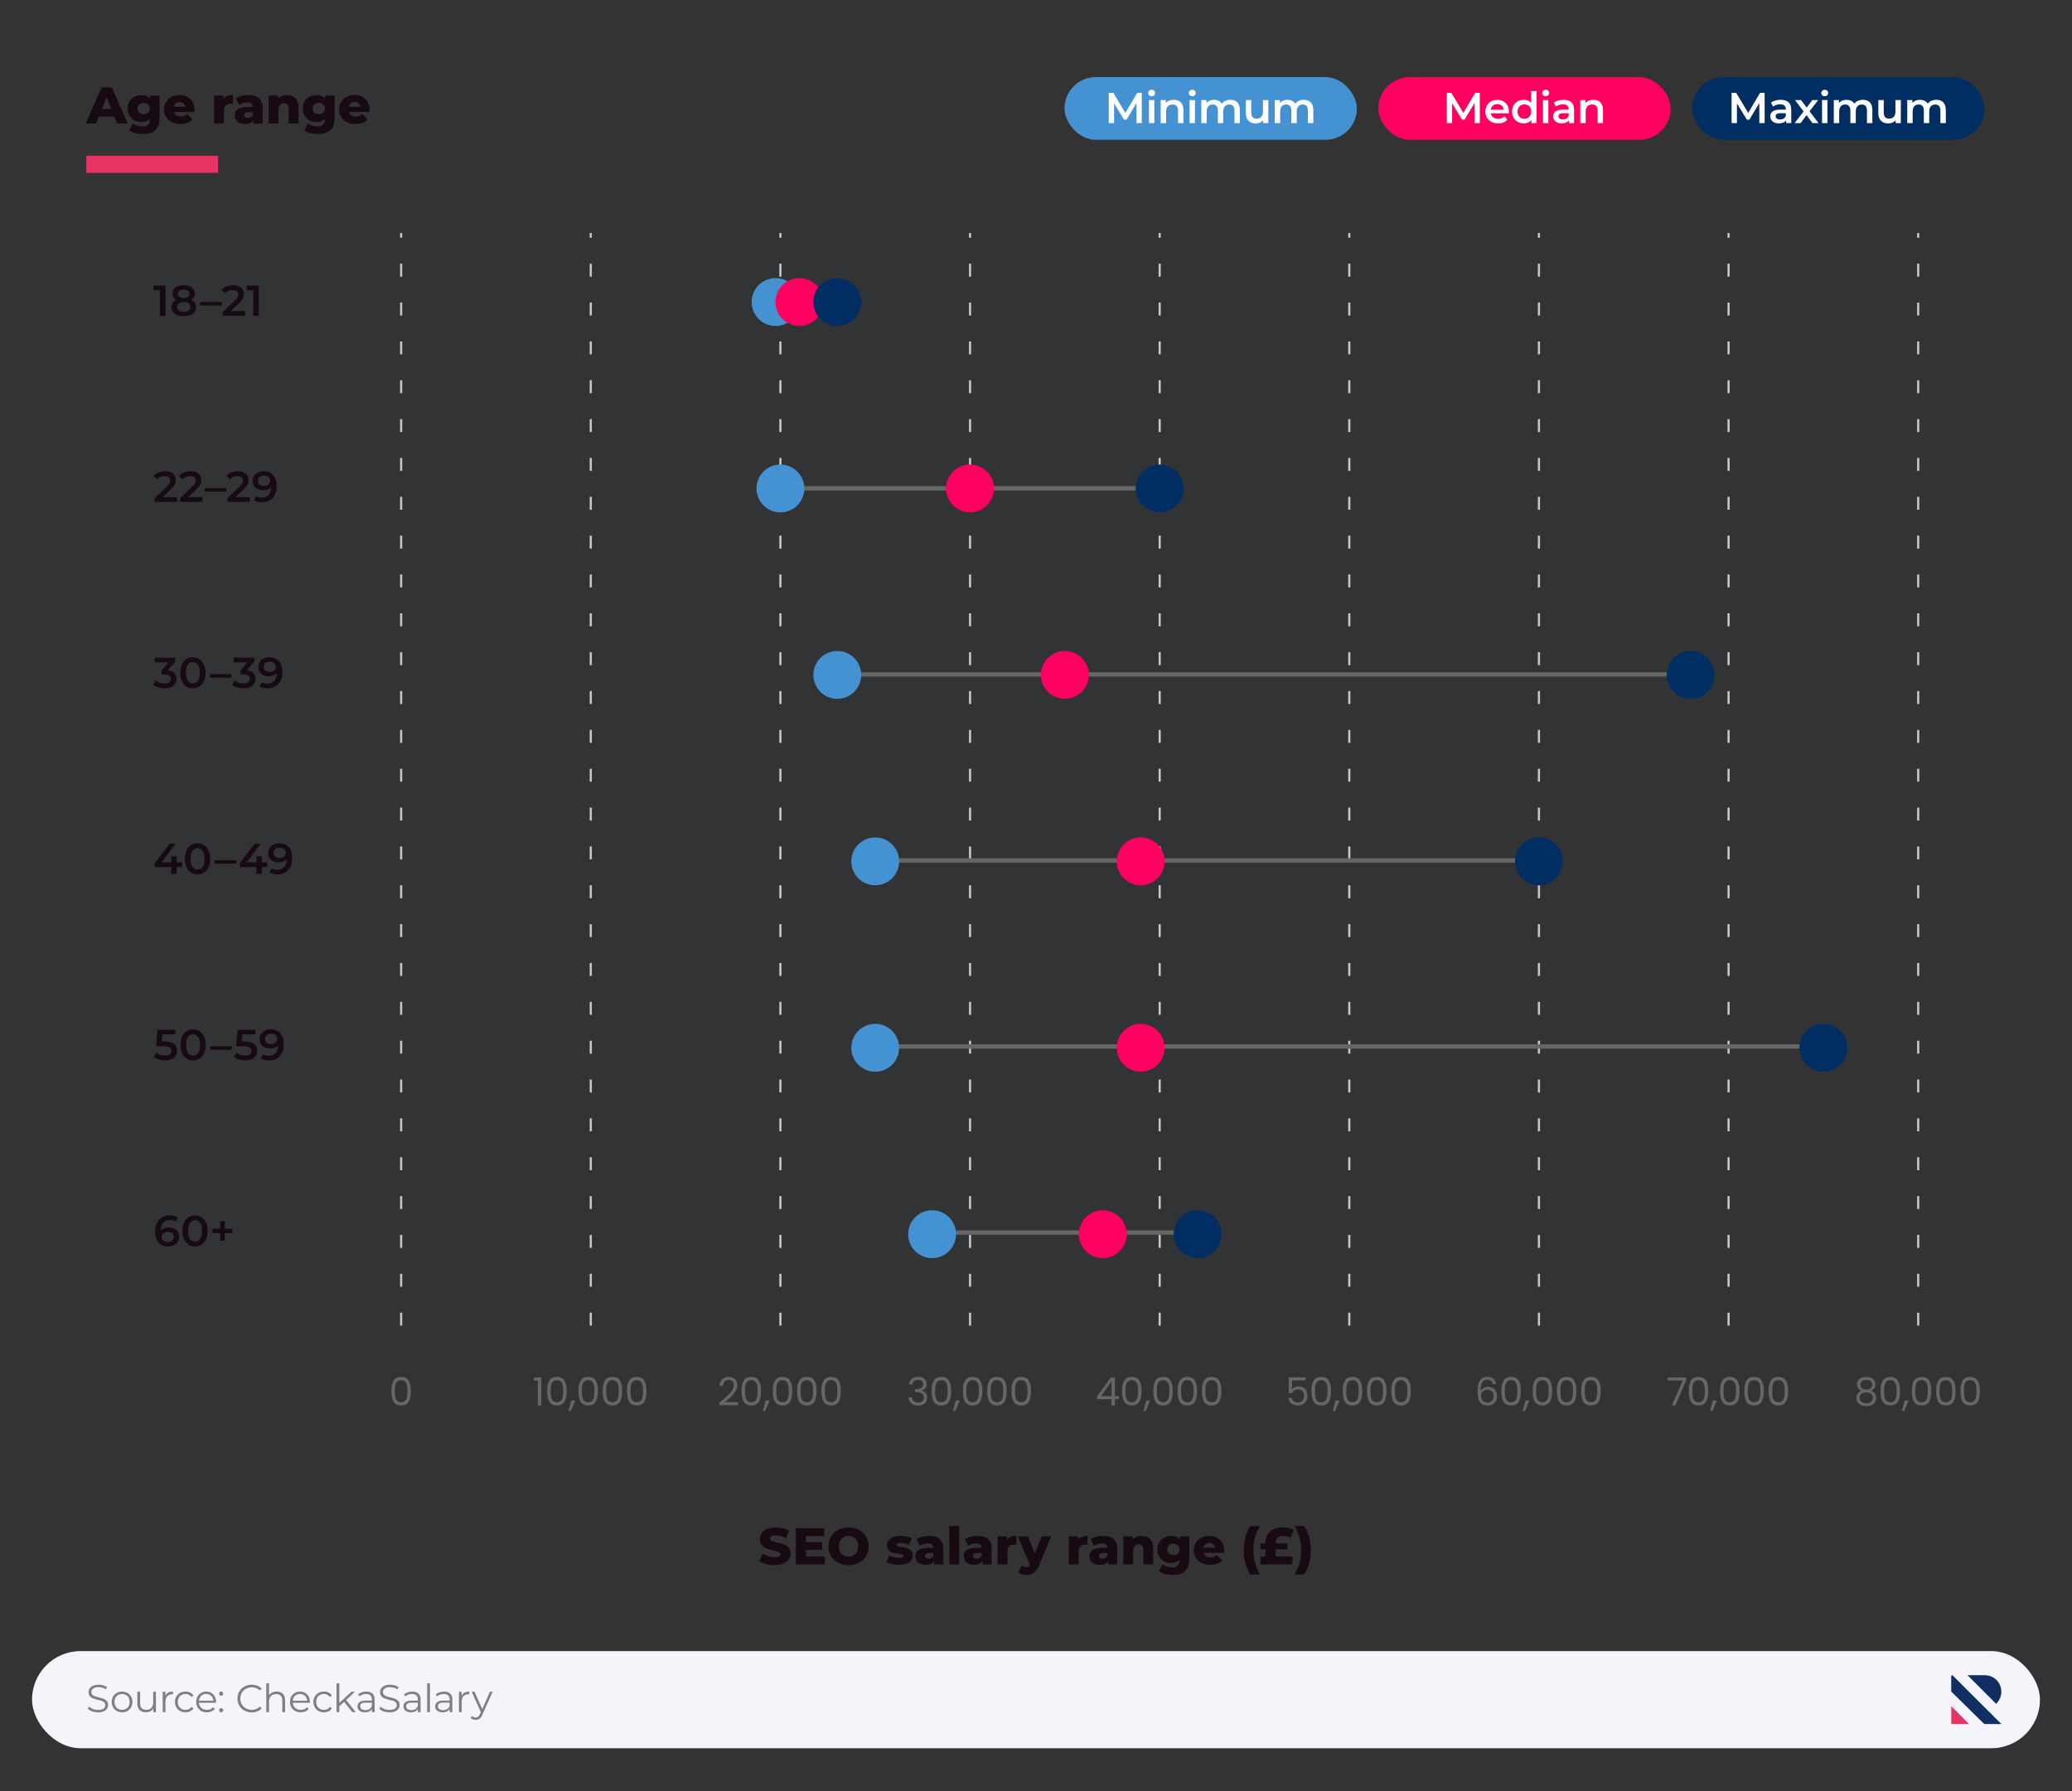 <?xml version="1.0" encoding="UTF-8"?>
<svg id="Layer_1" data-name="Layer 1" xmlns="http://www.w3.org/2000/svg" viewBox="0 0 960 830">
  <rect x="0" y="0" width="960" height="830" fill="#333333" stroke="none"/>
  <defs>
    <style>
      .cls-1 {
        fill: #ff0061;
      }

      .cls-2 {
        fill: gray;
      }

      .cls-3 {
        fill: #170a12;
      }

      .cls-4 {
        fill: #e63469;
      }

      .cls-5 {
        stroke: #c7c7c7;
        stroke-dasharray: 6 12;
      }

      .cls-5, .cls-6 {
        fill: none;
        stroke-miterlimit: 10;
      }

      .cls-7 {
        fill: #112e62;
      }

      .cls-8 {
        fill: #112e5e;
      }

      .cls-9 {
        fill: #f5f4fb;
      }

      .cls-10 {
        fill: #fff;
      }

      .cls-11 {
        fill: #666;
      }

      .cls-12 {
        fill: #e73363;
      }

      .cls-13 {
        opacity: .05;
      }

      .cls-14 {
        fill: #4492d1;
      }

      .cls-15 {
        fill: #002e62;
      }

      .cls-6 {
        stroke: #666;
        stroke-width: 2px;
      }
    </style>
  </defs>
  <g class="cls-13">
    <rect class="cls-8" x="39.66" y="107.98" width="849.07" height="63.93" rx="31.96" ry="31.96"/>
    <rect class="cls-8" x="39.66" y="194.36" width="849.07" height="63.93" rx="31.96" ry="31.96"/>
    <rect class="cls-8" x="39.66" y="280.74" width="849.07" height="63.93" rx="31.96" ry="31.96"/>
    <rect class="cls-8" x="39.66" y="367.12" width="849.07" height="63.93" rx="31.96" ry="31.96"/>
    <rect class="cls-8" x="39.66" y="453.5" width="849.07" height="63.93" rx="31.96" ry="31.96"/>
    <rect class="cls-8" x="39.66" y="539.88" width="849.07" height="63.93" rx="31.96" ry="31.96"/>
  </g>
  <g>
    <line class="cls-5" x1="185.86" y1="614.18" x2="185.86" y2="107.98"/>
    <line class="cls-5" x1="273.72" y1="614.18" x2="273.72" y2="107.98"/>
    <line class="cls-5" x1="361.58" y1="614.18" x2="361.58" y2="107.98"/>
    <line class="cls-5" x1="449.44" y1="614.18" x2="449.44" y2="107.98"/>
    <line class="cls-5" x1="537.3" y1="614.18" x2="537.3" y2="107.98"/>
    <line class="cls-5" x1="625.16" y1="614.18" x2="625.16" y2="107.98"/>
    <line class="cls-5" x1="713.02" y1="614.18" x2="713.02" y2="107.98"/>
    <line class="cls-5" x1="800.88" y1="614.18" x2="800.88" y2="107.98"/>
    <line class="cls-5" x1="888.74" y1="614.18" x2="888.74" y2="107.98"/>
  </g>
  <g>
    <path class="cls-3" d="M52.94,53.98h-7.1l-1.32,3.26h-4.85l7.42-16.8h4.68l7.44,16.8h-4.94l-1.32-3.26ZM51.55,50.48l-2.16-5.38-2.16,5.38h4.32Z"/>
    <path class="cls-3" d="M73.94,44.23v10.63c0,4.92-2.79,7.25-7.63,7.25-2.5,0-4.87-.58-6.46-1.7l1.66-3.19c1.08.86,2.86,1.39,4.39,1.39,2.45,0,3.48-1.1,3.48-3.14v-.43c-.89,1.03-2.21,1.54-3.87,1.54-3.46,0-6.38-2.45-6.38-6.29s2.93-6.26,6.38-6.26c1.8,0,3.19.58,4.08,1.8v-1.58h4.35ZM69.42,50.28c0-1.58-1.2-2.64-2.83-2.64s-2.86,1.06-2.86,2.64,1.22,2.66,2.86,2.66,2.83-1.08,2.83-2.66Z"/>
    <path class="cls-3" d="M90.03,51.89h-9.46c.38,1.32,1.51,2.09,3.19,2.09,1.27,0,2.11-.36,3-1.13l2.4,2.5c-1.25,1.39-3.07,2.11-5.54,2.11-4.63,0-7.63-2.86-7.63-6.74s3.05-6.7,7.15-6.7c3.84,0,6.96,2.45,6.96,6.75,0,.34-.05.77-.07,1.13ZM80.5,49.49h5.33c-.24-1.37-1.25-2.23-2.66-2.23s-2.4.86-2.66,2.23Z"/>
    <path class="cls-3" d="M107.91,44.02v4.1c-.41-.05-.7-.07-1.03-.07-1.85,0-3.12.94-3.12,3.22v5.98h-4.56v-13.01h4.34v1.56c.94-1.18,2.45-1.78,4.37-1.78Z"/>
    <path class="cls-3" d="M121.71,50.02v7.22h-4.25v-1.68c-.65,1.25-1.94,1.9-3.84,1.9-3.12,0-4.85-1.75-4.85-4.01,0-2.4,1.75-3.89,5.78-3.89h2.59c-.07-1.32-.96-2.06-2.76-2.06-1.25,0-2.64.43-3.53,1.13l-1.54-3.1c1.49-.98,3.7-1.51,5.74-1.51,4.22,0,6.65,1.87,6.65,6ZM117.15,53.07v-1.13h-1.97c-1.46,0-1.99.53-1.99,1.32s.62,1.32,1.7,1.32c1.01,0,1.9-.48,2.26-1.51Z"/>
    <path class="cls-3" d="M138.32,49.8v7.44h-4.56v-6.7c0-1.87-.82-2.66-2.14-2.66-1.46,0-2.59.91-2.59,3.07v6.29h-4.56v-13.01h4.34v1.42c1.03-1.08,2.5-1.63,4.13-1.63,3.05,0,5.38,1.75,5.38,5.79Z"/>
    <path class="cls-3" d="M155.05,44.23v10.63c0,4.92-2.79,7.25-7.63,7.25-2.5,0-4.87-.58-6.46-1.7l1.66-3.19c1.08.86,2.86,1.39,4.39,1.39,2.45,0,3.48-1.1,3.48-3.14v-.43c-.89,1.03-2.21,1.54-3.86,1.54-3.46,0-6.38-2.45-6.38-6.29s2.93-6.26,6.38-6.26c1.8,0,3.19.58,4.08,1.8v-1.58h4.34ZM150.54,50.28c0-1.58-1.2-2.64-2.83-2.64s-2.86,1.06-2.86,2.64,1.22,2.66,2.86,2.66,2.83-1.08,2.83-2.66Z"/>
    <path class="cls-3" d="M171.14,51.89h-9.46c.38,1.32,1.51,2.09,3.19,2.09,1.27,0,2.11-.36,3-1.13l2.4,2.5c-1.25,1.39-3.07,2.11-5.54,2.11-4.63,0-7.63-2.86-7.63-6.74s3.05-6.7,7.15-6.7c3.84,0,6.96,2.45,6.96,6.75,0,.34-.05.77-.07,1.13ZM161.61,49.49h5.33c-.24-1.37-1.25-2.23-2.66-2.23s-2.4.86-2.66,2.23Z"/>
  </g>
  <rect class="cls-12" x="40" y="72.15" width="61.05" height="7.94"/>
  <g>
    <rect class="cls-9" x="14.84" y="765" width="930.31" height="45" rx="22.5" ry="22.5"/>
    <g>
      <path class="cls-2" d="M40.72,791.76l.52-1.03c.9.88,2.5,1.53,4.16,1.53,2.36,0,3.38-.99,3.38-2.23,0-3.46-7.76-1.33-7.76-6,0-1.85,1.44-3.46,4.65-3.46,1.42,0,2.9.41,3.91,1.12l-.45,1.06c-1.08-.7-2.34-1.04-3.46-1.04-2.3,0-3.33,1.03-3.33,2.29,0,3.46,7.76,1.37,7.76,5.96,0,1.85-1.48,3.44-4.7,3.44-1.89,0-3.74-.67-4.68-1.64Z"/>
      <path class="cls-2" d="M51.74,788.55c0-2.81,2.05-4.81,4.83-4.81s4.81,2,4.81,4.81-2.03,4.83-4.81,4.83-4.83-2.02-4.83-4.83ZM60.08,788.55c0-2.21-1.49-3.69-3.51-3.69s-3.53,1.48-3.53,3.69,1.51,3.69,3.53,3.69,3.51-1.48,3.51-3.69Z"/>
      <path class="cls-2" d="M72.25,783.82v9.47h-1.22v-1.73c-.67,1.15-1.89,1.82-3.4,1.82-2.41,0-4-1.35-4-4.07v-5.49h1.28v5.37c0,2.02,1.04,3.04,2.85,3.04,1.98,0,3.22-1.28,3.22-3.44v-4.97h1.28Z"/>
      <path class="cls-2" d="M80.16,783.75v1.24c-.11,0-.22-.02-.31-.02-1.98,0-3.19,1.26-3.19,3.49v4.83h-1.28v-9.47h1.22v1.85c.59-1.26,1.8-1.93,3.55-1.93Z"/>
      <path class="cls-2" d="M81.05,788.55c0-2.83,2.05-4.81,4.88-4.81,1.6,0,2.95.63,3.71,1.87l-.95.65c-.65-.95-1.66-1.4-2.76-1.4-2.07,0-3.58,1.48-3.58,3.69s1.51,3.69,3.58,3.69c1.1,0,2.11-.43,2.76-1.39l.95.65c-.76,1.22-2.11,1.87-3.71,1.87-2.83,0-4.88-2-4.88-4.83Z"/>
      <path class="cls-2" d="M100.09,788.95h-7.92c.14,1.98,1.66,3.29,3.73,3.29,1.15,0,2.18-.41,2.9-1.24l.72.83c-.85,1.01-2.16,1.55-3.65,1.55-2.95,0-4.97-2.02-4.97-4.83s1.96-4.81,4.63-4.81,4.59,1.96,4.59,4.81c0,.11-.02.25-.02.4ZM92.17,788h6.72c-.16-1.85-1.51-3.15-3.37-3.15s-3.19,1.3-3.35,3.15Z"/>
      <path class="cls-2" d="M101.51,784.72c0-.56.43-.97.95-.97s.97.41.97.97-.45.99-.97.99-.95-.43-.95-.99ZM101.51,792.39c0-.56.43-.97.95-.97s.97.41.97.97-.45.99-.97.99-.95-.43-.95-.99Z"/>
      <path class="cls-2" d="M110.02,786.99c0-3.69,2.81-6.41,6.61-6.41,1.84,0,3.49.61,4.61,1.84l-.85.85c-1.03-1.04-2.29-1.49-3.73-1.49-3.04,0-5.33,2.23-5.33,5.22s2.29,5.22,5.33,5.22c1.44,0,2.7-.45,3.73-1.51l.85.85c-1.12,1.22-2.77,1.85-4.63,1.85-3.78,0-6.59-2.72-6.59-6.41Z"/>
      <path class="cls-2" d="M132.08,787.8v5.49h-1.28v-5.37c0-2-1.04-3.02-2.84-3.02-2.04,0-3.31,1.26-3.31,3.42v4.97h-1.28v-13.36h1.28v5.55c.7-1.1,1.94-1.73,3.55-1.73,2.3,0,3.89,1.33,3.89,4.05Z"/>
      <path class="cls-2" d="M143.56,788.95h-7.92c.14,1.98,1.66,3.29,3.73,3.29,1.15,0,2.18-.41,2.9-1.24l.72.83c-.85,1.01-2.16,1.55-3.66,1.55-2.95,0-4.97-2.02-4.97-4.83s1.96-4.81,4.63-4.81,4.59,1.96,4.59,4.81c0,.11-.02.25-.02.4ZM135.64,788h6.72c-.16-1.85-1.51-3.15-3.37-3.15s-3.19,1.3-3.35,3.15Z"/>
      <path class="cls-2" d="M145.19,788.55c0-2.83,2.05-4.81,4.88-4.81,1.6,0,2.95.63,3.71,1.87l-.95.65c-.65-.95-1.66-1.4-2.76-1.4-2.07,0-3.58,1.48-3.58,3.69s1.51,3.69,3.58,3.69c1.1,0,2.11-.43,2.76-1.39l.95.65c-.76,1.22-2.11,1.87-3.71,1.87-2.83,0-4.88-2-4.88-4.83Z"/>
      <path class="cls-2" d="M159.44,788.54l-2.23,2.05v2.7h-1.28v-13.36h1.28v9.06l5.65-5.17h1.58l-4.05,3.87,4.43,5.6h-1.57l-3.82-4.75Z"/>
      <path class="cls-2" d="M173.57,787.42v5.87h-1.22v-1.48c-.58.97-1.69,1.57-3.26,1.57-2.14,0-3.46-1.12-3.46-2.75,0-1.46.94-2.68,3.66-2.68h3.01v-.58c0-1.62-.92-2.5-2.68-2.5-1.22,0-2.38.43-3.15,1.12l-.58-.95c.95-.81,2.36-1.28,3.85-1.28,2.45,0,3.83,1.22,3.83,3.67ZM172.29,790.44v-1.55h-2.97c-1.84,0-2.43.72-2.43,1.69,0,1.1.88,1.78,2.39,1.78s2.5-.68,3.01-1.93Z"/>
      <path class="cls-2" d="M175.79,791.76l.52-1.03c.9.88,2.5,1.53,4.16,1.53,2.36,0,3.38-.99,3.38-2.23,0-3.46-7.76-1.33-7.76-6,0-1.85,1.44-3.46,4.64-3.46,1.42,0,2.9.41,3.91,1.12l-.45,1.06c-1.08-.7-2.34-1.04-3.46-1.04-2.3,0-3.33,1.03-3.33,2.29,0,3.46,7.76,1.37,7.76,5.96,0,1.85-1.48,3.44-4.7,3.44-1.89,0-3.75-.67-4.68-1.64Z"/>
      <path class="cls-2" d="M194.86,787.42v5.87h-1.22v-1.48c-.58.97-1.69,1.57-3.26,1.57-2.14,0-3.46-1.12-3.46-2.75,0-1.46.94-2.68,3.66-2.68h3.01v-.58c0-1.62-.92-2.5-2.68-2.5-1.22,0-2.38.43-3.15,1.12l-.58-.95c.96-.81,2.36-1.28,3.85-1.28,2.45,0,3.84,1.22,3.84,3.67ZM193.58,790.44v-1.55h-2.97c-1.84,0-2.43.72-2.43,1.69,0,1.1.88,1.78,2.4,1.78s2.5-.68,3.01-1.93Z"/>
      <path class="cls-2" d="M197.92,779.93h1.28v13.36h-1.28v-13.36Z"/>
      <path class="cls-2" d="M209.58,787.42v5.87h-1.22v-1.48c-.58.97-1.69,1.57-3.26,1.57-2.14,0-3.46-1.12-3.46-2.75,0-1.46.94-2.68,3.66-2.68h3.01v-.58c0-1.62-.92-2.5-2.68-2.5-1.22,0-2.38.43-3.15,1.12l-.58-.95c.96-.81,2.36-1.28,3.85-1.28,2.45,0,3.83,1.22,3.83,3.67ZM208.3,790.44v-1.55h-2.97c-1.84,0-2.43.72-2.43,1.69,0,1.1.88,1.78,2.4,1.78s2.5-.68,3.01-1.93Z"/>
      <path class="cls-2" d="M217.41,783.75v1.24c-.11,0-.22-.02-.31-.02-1.98,0-3.19,1.26-3.19,3.49v4.83h-1.28v-9.47h1.22v1.85c.59-1.26,1.8-1.93,3.55-1.93Z"/>
      <path class="cls-2" d="M228.25,783.82l-4.73,10.6c-.79,1.85-1.8,2.45-3.15,2.45-.88,0-1.73-.29-2.3-.86l.59-.95c.47.47,1.04.72,1.73.72.85,0,1.42-.4,1.96-1.58l.41-.92-4.23-9.45h1.33l3.57,8.05,3.56-8.05h1.26Z"/>
    </g>
    <g id="Group_58" data-name="Group 58">
      <g id="Group_57" data-name="Group 57">
        <g id="Group_56" data-name="Group 56">
          <path id="Path_51" data-name="Path 51" class="cls-7" d="M927.19,798.8h-7.58c-.17,0-.32-.06-.43-.17-3.47-3.42-6.93-6.83-10.4-10.23-1.51-1.48-3.01-2.96-4.52-4.43-.15-.13-.22-.3-.22-.49v-6.77c0-.37.17-.56.47-.52.09.02.15.04.22.11s.13.13.19.19c7.34,7.33,14.68,14.65,22.02,21.98.11.09.22.15.34.21l-.11.11Z"/>
          <path id="Path_52" data-name="Path 52" class="cls-7" d="M924.91,789.48l-13.32-13.3c.06-.02.15-.02.22-.02,2.71,0,5.45-.02,8.16.02,3.14.11,5.9,2.17,6.87,5.16.84,2.47.37,5.22-1.27,7.26-.19.3-.41.58-.65.88Z"/>
          <g id="Group_55" data-name="Group 55">
            <path id="Path_53" data-name="Path 53" class="cls-4" d="M904.12,790.57l8.16,8.27.09-.04c-.09,0-.17.02-.26.02h-7.71q-.34,0-.34-.32v-7.88l.06-.04Z"/>
          </g>
        </g>
      </g>
    </g>
  </g>
  <g>
    <path class="cls-3" d="M351.76,723.34l1.56-3.5c1.49.98,3.6,1.66,5.54,1.66s2.74-.55,2.74-1.37c0-2.66-9.55-.72-9.55-6.96,0-3,2.45-5.45,7.44-5.45,2.18,0,4.44.5,6.1,1.46l-1.46,3.53c-1.61-.86-3.19-1.3-4.66-1.3-1.99,0-2.71.67-2.71,1.51,0,2.57,9.53.65,9.53,6.84,0,2.93-2.45,5.42-7.44,5.42-2.76,0-5.5-.74-7.08-1.85Z"/>
    <path class="cls-3" d="M382.19,721.18v3.67h-13.49v-16.8h13.18v3.67h-8.47v2.83h7.46v3.55h-7.46v3.07h8.79Z"/>
    <path class="cls-3" d="M383.8,716.45c0-5.04,3.96-8.74,9.34-8.74s9.34,3.7,9.34,8.74-3.96,8.74-9.34,8.74-9.34-3.7-9.34-8.74ZM397.67,716.45c0-2.9-1.99-4.8-4.54-4.8s-4.54,1.9-4.54,4.8,1.99,4.8,4.54,4.8,4.54-1.9,4.54-4.8Z"/>
    <path class="cls-3" d="M410.7,723.72l1.37-3.12c1.2.74,2.95,1.2,4.54,1.2s2.04-.34,2.04-.89c0-1.75-7.68.24-7.68-4.97,0-2.45,2.26-4.32,6.34-4.32,1.82,0,3.84.38,5.14,1.1l-1.37,3.1c-1.3-.72-2.59-.96-3.74-.96-1.54,0-2.09.43-2.09.91,0,1.8,7.66-.14,7.66,5.02,0,2.4-2.21,4.27-6.43,4.27-2.21,0-4.49-.55-5.76-1.34Z"/>
    <path class="cls-3" d="M437.06,717.62v7.22h-4.25v-1.68c-.65,1.25-1.94,1.9-3.84,1.9-3.12,0-4.85-1.75-4.85-4.01,0-2.4,1.75-3.89,5.79-3.89h2.59c-.07-1.32-.96-2.06-2.76-2.06-1.25,0-2.64.43-3.53,1.13l-1.54-3.1c1.49-.98,3.7-1.51,5.74-1.51,4.22,0,6.65,1.87,6.65,6ZM432.5,720.67v-1.13h-1.97c-1.46,0-1.99.53-1.99,1.32s.62,1.32,1.71,1.32c1.01,0,1.9-.48,2.26-1.51Z"/>
    <path class="cls-3" d="M439.84,707.04h4.56v17.81h-4.56v-17.81Z"/>
    <path class="cls-3" d="M459.43,717.62v7.22h-4.25v-1.68c-.65,1.25-1.94,1.9-3.84,1.9-3.12,0-4.85-1.75-4.85-4.01,0-2.4,1.75-3.89,5.78-3.89h2.59c-.07-1.32-.96-2.06-2.76-2.06-1.25,0-2.64.43-3.53,1.13l-1.54-3.1c1.49-.98,3.7-1.51,5.74-1.51,4.22,0,6.65,1.87,6.65,6ZM454.87,720.67v-1.13h-1.97c-1.46,0-1.99.53-1.99,1.32s.62,1.32,1.71,1.32c1.01,0,1.9-.48,2.26-1.51Z"/>
    <path class="cls-3" d="M470.9,711.62v4.1c-.41-.05-.7-.07-1.03-.07-1.85,0-3.12.94-3.12,3.22v5.98h-4.56v-13.01h4.34v1.56c.94-1.18,2.45-1.78,4.37-1.78Z"/>
    <path class="cls-3" d="M487.01,711.84l-5.62,13.54c-1.37,3.36-3.29,4.34-5.86,4.34-1.37,0-2.9-.46-3.77-1.18l1.58-3.19c.53.48,1.3.77,2.02.77.89,0,1.39-.34,1.78-1.1l-5.57-13.18h4.68l3.19,7.94,3.22-7.94h4.34Z"/>
    <path class="cls-3" d="M503.88,711.62v4.1c-.41-.05-.7-.07-1.03-.07-1.85,0-3.12.94-3.12,3.22v5.98h-4.56v-13.01h4.34v1.56c.94-1.18,2.45-1.78,4.37-1.78Z"/>
    <path class="cls-3" d="M517.68,717.62v7.22h-4.25v-1.68c-.65,1.25-1.94,1.9-3.84,1.9-3.12,0-4.85-1.75-4.85-4.01,0-2.4,1.75-3.89,5.78-3.89h2.59c-.07-1.32-.96-2.06-2.76-2.06-1.25,0-2.64.43-3.53,1.13l-1.54-3.1c1.49-.98,3.7-1.51,5.74-1.51,4.22,0,6.65,1.87,6.65,6ZM513.12,720.67v-1.13h-1.97c-1.46,0-1.99.53-1.99,1.32s.62,1.32,1.7,1.32c1.01,0,1.9-.48,2.26-1.51Z"/>
    <path class="cls-3" d="M534.3,717.41v7.44h-4.56v-6.7c0-1.87-.82-2.66-2.14-2.66-1.46,0-2.59.91-2.59,3.07v6.29h-4.56v-13.01h4.34v1.42c1.03-1.08,2.5-1.63,4.13-1.63,3.05,0,5.38,1.75,5.38,5.78Z"/>
    <path class="cls-3" d="M551.03,711.84v10.63c0,4.92-2.79,7.25-7.63,7.25-2.5,0-4.87-.58-6.46-1.7l1.66-3.19c1.08.86,2.86,1.39,4.39,1.39,2.45,0,3.48-1.1,3.48-3.14v-.43c-.89,1.03-2.21,1.54-3.87,1.54-3.46,0-6.38-2.45-6.38-6.29s2.93-6.26,6.38-6.26c1.8,0,3.19.58,4.08,1.8v-1.58h4.35ZM546.51,717.89c0-1.58-1.2-2.64-2.83-2.64s-2.86,1.06-2.86,2.64,1.22,2.66,2.86,2.66,2.83-1.08,2.83-2.66Z"/>
    <path class="cls-3" d="M567.12,719.5h-9.46c.38,1.32,1.51,2.09,3.19,2.09,1.27,0,2.11-.36,3-1.13l2.4,2.5c-1.25,1.39-3.07,2.11-5.54,2.11-4.63,0-7.63-2.86-7.63-6.74s3.05-6.7,7.15-6.7c3.84,0,6.96,2.45,6.96,6.74,0,.34-.05.77-.07,1.13ZM557.59,717.1h5.33c-.24-1.37-1.25-2.23-2.66-2.23s-2.4.86-2.66,2.23Z"/>
    <path class="cls-3" d="M576.26,718.27c0-4.39,1.11-8.35,3.1-11.23h4.37c-2.11,3.72-3,7.27-3,11.23s.89,7.51,3,11.23h-4.37c-1.99-2.88-3.1-6.84-3.1-11.23Z"/>
    <path class="cls-3" d="M591.03,721.18h7.8v3.67h-14.83v-3.67h2.28v-3.36h-2.28v-2.74h2.28v-.14c0-4.56,2.98-7.22,8.18-7.22,1.97,0,3.65.38,4.9,1.08l-1.39,3.65c-.98-.58-2.16-.79-3.27-.79-2.33,0-3.67,1.03-3.67,3.19v.24h5.42v2.74h-5.42v3.36Z"/>
    <path class="cls-3" d="M599.84,729.5c2.11-3.72,3-7.27,3-11.23s-.89-7.51-3-11.23h4.37c1.99,2.88,3.1,6.84,3.1,11.23s-1.1,8.35-3.1,11.23h-4.37Z"/>
  </g>
  <g>
    <rect class="cls-15" x="784.02" y="35.72" width="135.45" height="29.06" rx="14.53" ry="14.53"/>
    <g>
      <path class="cls-10" d="M815.14,57.04l-.02-9.28-4.6,7.68h-1.16l-4.6-7.56v9.16h-2.48v-14h2.14l5.56,9.28,5.46-9.28h2.14l.02,14h-2.46Z"/>
      <path class="cls-10" d="M829.91,50.78v6.26h-2.36v-1.3c-.6.92-1.76,1.44-3.36,1.44-2.44,0-3.98-1.34-3.98-3.2s1.2-3.18,4.44-3.18h2.76v-.16c0-1.46-.88-2.32-2.66-2.32-1.2,0-2.44.4-3.24,1.06l-.98-1.82c1.14-.88,2.8-1.32,4.52-1.32,3.08,0,4.86,1.46,4.86,4.54ZM827.41,53.7v-1.24h-2.58c-1.7,0-2.16.64-2.16,1.42,0,.9.76,1.48,2.04,1.48s2.28-.56,2.7-1.66Z"/>
      <path class="cls-10" d="M839.75,57.04l-2.74-3.7-2.76,3.7h-2.76l4.16-5.42-3.98-5.26h2.78l2.62,3.5,2.62-3.5h2.7l-4,5.22,4.18,5.46h-2.82Z"/>
      <path class="cls-10" d="M843.84,43.1c0-.84.68-1.5,1.6-1.5s1.6.62,1.6,1.44c0,.88-.66,1.56-1.6,1.56s-1.6-.66-1.6-1.5ZM844.19,46.36h2.5v10.68h-2.5v-10.68Z"/>
      <path class="cls-10" d="M867.5,50.92v6.12h-2.5v-5.8c0-1.9-.88-2.82-2.4-2.82-1.64,0-2.78,1.08-2.78,3.2v5.42h-2.5v-5.8c0-1.9-.88-2.82-2.4-2.82-1.66,0-2.78,1.08-2.78,3.2v5.42h-2.5v-10.68h2.38v1.36c.8-.96,2.04-1.48,3.5-1.48,1.56,0,2.86.58,3.6,1.78.86-1.1,2.3-1.78,4-1.78,2.58,0,4.38,1.46,4.38,4.68Z"/>
      <path class="cls-10" d="M880.69,46.36v10.68h-2.38v-1.36c-.8.98-2.06,1.5-3.44,1.5-2.74,0-4.6-1.5-4.6-4.72v-6.1h2.5v5.76c0,1.94.92,2.86,2.5,2.86,1.74,0,2.92-1.08,2.92-3.22v-5.4h2.5Z"/>
      <path class="cls-10" d="M901.53,50.92v6.12h-2.5v-5.8c0-1.9-.88-2.82-2.4-2.82-1.64,0-2.78,1.08-2.78,3.2v5.42h-2.5v-5.8c0-1.9-.88-2.82-2.4-2.82-1.66,0-2.78,1.08-2.78,3.2v5.42h-2.5v-10.68h2.38v1.36c.8-.96,2.04-1.48,3.5-1.48,1.56,0,2.86.58,3.6,1.78.86-1.1,2.3-1.78,4-1.78,2.58,0,4.38,1.46,4.38,4.68Z"/>
    </g>
  </g>
  <g>
    <rect class="cls-1" x="638.61" y="35.72" width="135.45" height="29.06" rx="14.53" ry="14.53"/>
    <g>
      <path class="cls-10" d="M683.17,57.04l-.02-9.28-4.6,7.68h-1.16l-4.6-7.56v9.16h-2.48v-14h2.14l5.56,9.28,5.46-9.28h2.14l.02,14h-2.46Z"/>
      <path class="cls-10" d="M699.06,52.5h-8.38c.3,1.56,1.6,2.56,3.46,2.56,1.2,0,2.14-.38,2.9-1.16l1.34,1.54c-.96,1.14-2.46,1.74-4.3,1.74-3.58,0-5.9-2.3-5.9-5.48s2.34-5.46,5.52-5.46,5.4,2.18,5.4,5.52c0,.2-.02.5-.04.74ZM690.66,50.84h6.06c-.2-1.54-1.38-2.6-3.02-2.6s-2.8,1.04-3.04,2.6Z"/>
      <path class="cls-10" d="M711.91,42.2v14.84h-2.4v-1.38c-.84,1.02-2.08,1.52-3.54,1.52-3.1,0-5.4-2.16-5.4-5.48s2.3-5.46,5.4-5.46c1.38,0,2.6.46,3.44,1.44v-5.48h2.5ZM709.45,51.7c0-2.04-1.38-3.34-3.18-3.34s-3.18,1.3-3.18,3.34,1.38,3.34,3.18,3.34,3.18-1.3,3.18-3.34Z"/>
      <path class="cls-10" d="M714.54,43.1c0-.84.68-1.5,1.6-1.5s1.6.62,1.6,1.44c0,.88-.66,1.56-1.6,1.56s-1.6-.66-1.6-1.5ZM714.88,46.36h2.5v10.68h-2.5v-10.68Z"/>
      <path class="cls-10" d="M729.3,50.78v6.26h-2.36v-1.3c-.6.92-1.76,1.44-3.36,1.44-2.44,0-3.98-1.34-3.98-3.2s1.2-3.18,4.44-3.18h2.76v-.16c0-1.46-.88-2.32-2.66-2.32-1.2,0-2.44.4-3.24,1.06l-.98-1.82c1.14-.88,2.8-1.32,4.52-1.32,3.08,0,4.86,1.46,4.86,4.54ZM726.8,53.7v-1.24h-2.58c-1.7,0-2.16.64-2.16,1.42,0,.9.76,1.48,2.04,1.48s2.28-.56,2.7-1.66Z"/>
      <path class="cls-10" d="M742.71,50.92v6.12h-2.5v-5.8c0-1.9-.94-2.82-2.54-2.82-1.78,0-2.98,1.08-2.98,3.22v5.4h-2.5v-10.68h2.38v1.38c.82-.98,2.12-1.5,3.68-1.5,2.56,0,4.46,1.46,4.46,4.68Z"/>
    </g>
  </g>
  <g>
    <rect class="cls-14" x="493.2" y="35.72" width="135.45" height="29.06" rx="14.53" ry="14.53"/>
    <g>
      <path class="cls-10" d="M526.56,57.04l-.02-9.28-4.6,7.68h-1.16l-4.6-7.56v9.16h-2.48v-14h2.14l5.56,9.28,5.46-9.28h2.14l.02,14h-2.46Z"/>
      <path class="cls-10" d="M531.99,43.1c0-.84.68-1.5,1.6-1.5s1.6.62,1.6,1.44c0,.88-.66,1.56-1.6,1.56s-1.6-.66-1.6-1.5ZM532.33,46.36h2.5v10.68h-2.5v-10.68Z"/>
      <path class="cls-10" d="M548.3,50.92v6.12h-2.5v-5.8c0-1.9-.94-2.82-2.54-2.82-1.78,0-2.98,1.08-2.98,3.22v5.4h-2.5v-10.68h2.38v1.38c.82-.98,2.12-1.5,3.68-1.5,2.56,0,4.46,1.46,4.46,4.68Z"/>
      <path class="cls-10" d="M550.8,43.1c0-.84.68-1.5,1.6-1.5s1.6.62,1.6,1.44c0,.88-.66,1.56-1.6,1.56s-1.6-.66-1.6-1.5ZM551.14,46.36h2.5v10.68h-2.5v-10.68Z"/>
      <path class="cls-10" d="M574.45,50.92v6.12h-2.5v-5.8c0-1.9-.88-2.82-2.4-2.82-1.64,0-2.78,1.08-2.78,3.2v5.42h-2.5v-5.8c0-1.9-.88-2.82-2.4-2.82-1.66,0-2.78,1.08-2.78,3.2v5.42h-2.5v-10.68h2.38v1.36c.8-.96,2.04-1.48,3.5-1.48,1.56,0,2.86.58,3.6,1.78.86-1.1,2.3-1.78,4-1.78,2.58,0,4.38,1.46,4.38,4.68Z"/>
      <path class="cls-10" d="M587.64,46.36v10.68h-2.38v-1.36c-.8.98-2.06,1.5-3.44,1.5-2.74,0-4.6-1.5-4.6-4.72v-6.1h2.5v5.76c0,1.94.92,2.86,2.5,2.86,1.74,0,2.92-1.08,2.92-3.22v-5.4h2.5Z"/>
      <path class="cls-10" d="M608.48,50.92v6.12h-2.5v-5.8c0-1.9-.88-2.82-2.4-2.82-1.64,0-2.78,1.08-2.78,3.2v5.42h-2.5v-5.8c0-1.9-.88-2.82-2.4-2.82-1.66,0-2.78,1.08-2.78,3.2v5.42h-2.5v-10.68h2.38v1.36c.8-.96,2.04-1.48,3.5-1.48,1.56,0,2.86.58,3.6,1.78.86-1.1,2.3-1.78,4-1.78,2.58,0,4.38,1.46,4.38,4.68Z"/>
    </g>
  </g>
  <g>
    <path class="cls-11" d="M182.33,639.71c.67-1.16,1.85-1.74,3.53-1.74s2.84.58,3.51,1.74c.67,1.16,1.01,2.77,1.01,4.83s-.34,3.73-1.01,4.9c-.67,1.16-1.84,1.75-3.51,1.75s-2.86-.58-3.53-1.75c-.67-1.16-1.01-2.8-1.01-4.9s.34-3.67,1.01-4.83ZM188.55,641.89c-.14-.73-.42-1.31-.85-1.75s-1.04-.67-1.84-.67-1.44.22-1.86.67-.71,1.03-.85,1.75c-.14.73-.21,1.61-.21,2.65s.07,1.99.21,2.72c.14.73.42,1.32.85,1.76.43.44,1.05.67,1.86.67s1.42-.22,1.84-.67c.43-.44.71-1.03.85-1.76s.21-1.64.21-2.72-.07-1.93-.21-2.65Z"/>
    <g>
      <path class="cls-11" d="M247.44,639.66v-1.49h3.38v13.01h-1.66v-11.52h-1.73Z"/>
      <path class="cls-11" d="M254.51,639.71c.67-1.16,1.85-1.74,3.53-1.74s2.84.58,3.51,1.74c.67,1.16,1.01,2.77,1.01,4.83s-.34,3.73-1.01,4.9c-.67,1.16-1.84,1.75-3.51,1.75s-2.86-.58-3.53-1.75c-.67-1.16-1.01-2.8-1.01-4.9s.34-3.67,1.01-4.83ZM260.73,641.89c-.14-.73-.42-1.31-.85-1.75s-1.04-.67-1.84-.67-1.44.22-1.86.67-.71,1.03-.85,1.75c-.14.73-.21,1.61-.21,2.65s.07,1.99.21,2.72c.14.73.42,1.32.85,1.76.43.44,1.05.67,1.86.67s1.42-.22,1.84-.67c.43-.44.71-1.03.85-1.76s.21-1.64.21-2.72-.07-1.93-.21-2.65Z"/>
      <path class="cls-11" d="M266.49,648.92l-2.02,4.84h-1.1l1.31-4.84h1.8Z"/>
      <path class="cls-11" d="M268.98,639.71c.67-1.16,1.85-1.74,3.53-1.74s2.84.58,3.51,1.74c.67,1.16,1.01,2.77,1.01,4.83s-.34,3.73-1.01,4.9c-.67,1.16-1.84,1.75-3.51,1.75s-2.86-.58-3.53-1.75c-.67-1.16-1.01-2.8-1.01-4.9s.34-3.67,1.01-4.83ZM275.2,641.89c-.14-.73-.42-1.31-.85-1.75s-1.04-.67-1.84-.67-1.44.22-1.86.67-.71,1.03-.85,1.75c-.14.73-.21,1.61-.21,2.65s.07,1.99.21,2.72c.14.73.42,1.32.85,1.76.43.44,1.05.67,1.86.67s1.42-.22,1.84-.67c.43-.44.71-1.03.85-1.76s.21-1.64.21-2.72-.07-1.93-.21-2.65Z"/>
      <path class="cls-11" d="M280.24,639.71c.67-1.16,1.85-1.74,3.53-1.74s2.84.58,3.51,1.74c.67,1.16,1.01,2.77,1.01,4.83s-.34,3.73-1.01,4.9c-.67,1.16-1.84,1.75-3.51,1.75s-2.86-.58-3.53-1.75c-.67-1.16-1.01-2.8-1.01-4.9s.34-3.67,1.01-4.83ZM286.46,641.89c-.14-.73-.42-1.31-.85-1.75s-1.04-.67-1.84-.67-1.44.22-1.86.67-.71,1.03-.85,1.75c-.14.73-.21,1.61-.21,2.65s.07,1.99.21,2.72c.14.73.42,1.32.85,1.76.43.44,1.05.67,1.86.67s1.42-.22,1.84-.67c.43-.44.71-1.03.85-1.76s.21-1.64.21-2.72-.07-1.93-.21-2.65Z"/>
      <path class="cls-11" d="M291.5,639.71c.67-1.16,1.85-1.74,3.53-1.74s2.84.58,3.51,1.74c.67,1.16,1.01,2.77,1.01,4.83s-.34,3.73-1.01,4.9c-.67,1.16-1.84,1.75-3.51,1.75s-2.86-.58-3.53-1.75c-.67-1.16-1.01-2.8-1.01-4.9s.34-3.67,1.01-4.83ZM297.72,641.89c-.14-.73-.42-1.31-.85-1.75s-1.04-.67-1.84-.67-1.44.22-1.86.67-.71,1.03-.85,1.75c-.14.73-.21,1.61-.21,2.65s.07,1.99.21,2.72c.14.73.42,1.32.85,1.76.43.44,1.05.67,1.86.67s1.42-.22,1.84-.67c.43-.44.71-1.03.85-1.76s.21-1.64.21-2.72-.07-1.93-.21-2.65Z"/>
    </g>
    <g>
      <path class="cls-11" d="M336.91,646.86c.86-.79,1.59-1.61,2.19-2.47.59-.86.89-1.7.89-2.53,0-.78-.19-1.4-.57-1.84-.38-.45-.99-.68-1.83-.68s-1.45.26-1.9.77c-.45.51-.69,1.19-.73,2.04h-1.58c.05-1.34.46-2.38,1.22-3.11.77-.73,1.76-1.1,2.97-1.1s2.22.34,2.94,1.03c.73.68,1.09,1.63,1.09,2.83,0,1-.3,1.97-.89,2.91-.59.94-1.27,1.77-2.02,2.48s-1.72,1.54-2.9,2.49h6.19v1.37h-8.66v-1.17c1.52-1.22,2.72-2.23,3.58-3.02Z"/>
      <path class="cls-11" d="M344.57,639.71c.67-1.16,1.85-1.74,3.53-1.74s2.84.58,3.51,1.74c.67,1.16,1.01,2.77,1.01,4.83s-.34,3.73-1.01,4.9c-.67,1.16-1.84,1.75-3.51,1.75s-2.86-.58-3.53-1.75c-.67-1.16-1.01-2.8-1.01-4.9s.34-3.67,1.01-4.83ZM350.79,641.89c-.14-.73-.42-1.31-.85-1.75s-1.04-.67-1.84-.67-1.44.22-1.86.67-.71,1.03-.85,1.75c-.14.73-.21,1.61-.21,2.65s.07,1.99.21,2.72c.14.73.42,1.32.85,1.76.43.44,1.05.67,1.86.67s1.42-.22,1.84-.67c.43-.44.71-1.03.85-1.76s.21-1.64.21-2.72-.07-1.93-.21-2.65Z"/>
      <path class="cls-11" d="M356.55,648.92l-2.02,4.84h-1.1l1.31-4.84h1.8Z"/>
      <path class="cls-11" d="M359.04,639.71c.67-1.16,1.85-1.74,3.53-1.74s2.84.58,3.51,1.74c.67,1.16,1.01,2.77,1.01,4.83s-.34,3.73-1.01,4.9c-.67,1.16-1.84,1.75-3.51,1.75s-2.86-.58-3.53-1.75c-.67-1.16-1.01-2.8-1.01-4.9s.34-3.67,1.01-4.83ZM365.26,641.89c-.14-.73-.42-1.31-.85-1.75s-1.04-.67-1.84-.67-1.44.22-1.86.67-.71,1.03-.85,1.75c-.14.73-.21,1.61-.21,2.65s.07,1.99.21,2.72c.14.73.42,1.32.85,1.76.43.44,1.05.67,1.86.67s1.42-.22,1.84-.67c.43-.44.71-1.03.85-1.76s.21-1.64.21-2.72-.07-1.93-.21-2.65Z"/>
      <path class="cls-11" d="M370.31,639.71c.67-1.16,1.85-1.74,3.53-1.74s2.84.58,3.51,1.74c.67,1.16,1.01,2.77,1.01,4.83s-.34,3.73-1.01,4.9c-.67,1.16-1.84,1.75-3.51,1.75s-2.86-.58-3.53-1.75c-.67-1.16-1.01-2.8-1.01-4.9s.34-3.67,1.01-4.83ZM376.52,641.89c-.14-.73-.42-1.31-.85-1.75s-1.04-.67-1.84-.67-1.44.22-1.86.67-.71,1.03-.85,1.75c-.14.73-.21,1.61-.21,2.65s.07,1.99.21,2.72c.14.73.42,1.32.85,1.76.43.44,1.05.67,1.86.67s1.42-.22,1.84-.67c.43-.44.71-1.03.85-1.76s.21-1.64.21-2.72-.07-1.93-.21-2.65Z"/>
      <path class="cls-11" d="M381.57,639.71c.67-1.16,1.85-1.74,3.53-1.74s2.84.58,3.51,1.74c.67,1.16,1.01,2.77,1.01,4.83s-.34,3.73-1.01,4.9c-.67,1.16-1.84,1.75-3.51,1.75s-2.86-.58-3.53-1.75c-.67-1.16-1.01-2.8-1.01-4.9s.34-3.67,1.01-4.83ZM387.78,641.89c-.14-.73-.42-1.31-.85-1.75s-1.04-.67-1.84-.67-1.44.22-1.86.67-.71,1.03-.85,1.75c-.14.73-.21,1.61-.21,2.65s.07,1.99.21,2.72c.14.73.42,1.32.85,1.76.43.44,1.05.67,1.86.67s1.42-.22,1.84-.67c.43-.44.71-1.03.85-1.76s.21-1.64.21-2.72-.07-1.93-.21-2.65Z"/>
    </g>
    <g>
      <path class="cls-11" d="M422.42,638.85c.77-.62,1.76-.94,2.99-.94.82,0,1.52.15,2.12.44.59.29,1.04.69,1.35,1.2.31.5.46,1.07.46,1.71,0,.74-.21,1.39-.64,1.93s-.98.89-1.67,1.04v.09c.78.19,1.4.57,1.85,1.13.46.56.68,1.3.68,2.21,0,.68-.16,1.3-.47,1.84-.31.55-.78.98-1.4,1.29s-1.37.47-2.25.47c-1.27,0-2.32-.33-3.13-1-.82-.67-1.27-1.61-1.37-2.83h1.58c.08.72.38,1.31.88,1.76s1.18.68,2.02.68,1.48-.22,1.92-.66c.44-.44.66-1,.66-1.7,0-.9-.3-1.55-.9-1.94-.6-.4-1.51-.59-2.72-.59h-.41v-1.37h.43c1.1-.01,1.94-.19,2.5-.55s.85-.9.85-1.65c0-.64-.21-1.15-.62-1.53-.41-.38-1.01-.58-1.77-.58s-1.34.19-1.8.58c-.46.38-.73.9-.81,1.55h-1.6c.08-1.1.51-1.97,1.28-2.59Z"/>
      <path class="cls-11" d="M432.64,639.71c.67-1.16,1.85-1.74,3.53-1.74s2.84.58,3.51,1.74c.67,1.16,1.01,2.77,1.01,4.83s-.34,3.73-1.01,4.9c-.67,1.16-1.84,1.75-3.51,1.75s-2.86-.58-3.53-1.75c-.67-1.16-1.01-2.8-1.01-4.9s.34-3.67,1.01-4.83ZM438.86,641.89c-.14-.73-.42-1.31-.85-1.75s-1.04-.67-1.84-.67-1.44.22-1.86.67-.71,1.03-.85,1.75c-.14.73-.21,1.61-.21,2.65s.07,1.99.21,2.72c.14.73.42,1.32.85,1.76.43.44,1.05.67,1.86.67s1.42-.22,1.84-.67c.43-.44.71-1.03.85-1.76s.21-1.64.21-2.72-.07-1.93-.21-2.65Z"/>
      <path class="cls-11" d="M444.63,648.92l-2.02,4.84h-1.1l1.31-4.84h1.8Z"/>
      <path class="cls-11" d="M447.12,639.71c.67-1.16,1.85-1.74,3.53-1.74s2.84.58,3.51,1.74c.67,1.16,1.01,2.77,1.01,4.83s-.34,3.73-1.01,4.9c-.67,1.16-1.84,1.75-3.51,1.75s-2.86-.58-3.53-1.75c-.67-1.16-1.01-2.8-1.01-4.9s.34-3.67,1.01-4.83ZM453.34,641.89c-.14-.73-.42-1.31-.85-1.75s-1.04-.67-1.84-.67-1.44.22-1.86.67-.71,1.03-.85,1.75c-.14.73-.21,1.61-.21,2.65s.07,1.99.21,2.72c.14.73.42,1.32.85,1.76.43.44,1.05.67,1.86.67s1.42-.22,1.84-.67c.43-.44.71-1.03.85-1.76s.21-1.64.21-2.72-.07-1.93-.21-2.65Z"/>
      <path class="cls-11" d="M458.38,639.71c.67-1.16,1.85-1.74,3.53-1.74s2.84.58,3.51,1.74c.67,1.16,1.01,2.77,1.01,4.83s-.34,3.73-1.01,4.9c-.67,1.16-1.84,1.75-3.51,1.75s-2.86-.58-3.53-1.75c-.67-1.16-1.01-2.8-1.01-4.9s.34-3.67,1.01-4.83ZM464.6,641.89c-.14-.73-.42-1.31-.85-1.75s-1.04-.67-1.84-.67-1.44.22-1.86.67-.71,1.03-.85,1.75c-.14.73-.21,1.61-.21,2.65s.07,1.99.21,2.72c.14.73.42,1.32.85,1.76.43.44,1.05.67,1.86.67s1.42-.22,1.84-.67c.43-.44.71-1.03.85-1.76s.21-1.64.21-2.72-.07-1.93-.21-2.65Z"/>
      <path class="cls-11" d="M469.64,639.71c.67-1.16,1.85-1.74,3.53-1.74s2.84.58,3.51,1.74c.67,1.16,1.01,2.77,1.01,4.83s-.34,3.73-1.01,4.9c-.67,1.16-1.84,1.75-3.51,1.75s-2.86-.58-3.53-1.75c-.67-1.16-1.01-2.8-1.01-4.9s.34-3.67,1.01-4.83ZM475.86,641.89c-.14-.73-.42-1.31-.85-1.75s-1.04-.67-1.84-.67-1.44.22-1.86.67-.71,1.03-.85,1.75c-.14.73-.21,1.61-.21,2.65s.07,1.99.21,2.72c.14.73.42,1.32.85,1.76.43.44,1.05.67,1.86.67s1.42-.22,1.84-.67c.43-.44.71-1.03.85-1.76s.21-1.64.21-2.72-.07-1.93-.21-2.65Z"/>
    </g>
    <g>
      <path class="cls-11" d="M508.28,648.29v-1.24l6.32-8.75h1.96v8.57h1.8v1.42h-1.8v2.9h-1.62v-2.9h-6.66ZM515.01,640.01l-4.84,6.86h4.84v-6.86Z"/>
      <path class="cls-11" d="M520.87,639.71c.67-1.16,1.85-1.74,3.53-1.74s2.84.58,3.51,1.74c.67,1.16,1.01,2.77,1.01,4.83s-.34,3.73-1.01,4.9c-.67,1.16-1.84,1.75-3.51,1.75s-2.86-.58-3.53-1.75c-.67-1.16-1.01-2.8-1.01-4.9s.34-3.67,1.01-4.83ZM527.08,641.89c-.14-.73-.42-1.31-.85-1.75s-1.04-.67-1.84-.67-1.44.22-1.86.67-.71,1.03-.85,1.75c-.14.73-.21,1.61-.21,2.65s.07,1.99.21,2.72c.14.73.42,1.32.85,1.76.43.44,1.05.67,1.86.67s1.42-.22,1.84-.67c.43-.44.71-1.03.85-1.76s.21-1.64.21-2.72-.07-1.93-.21-2.65Z"/>
      <path class="cls-11" d="M532.85,648.92l-2.02,4.84h-1.1l1.31-4.84h1.8Z"/>
      <path class="cls-11" d="M535.34,639.71c.67-1.16,1.85-1.74,3.53-1.74s2.84.58,3.51,1.74c.67,1.16,1.01,2.77,1.01,4.83s-.34,3.73-1.01,4.9c-.67,1.16-1.84,1.75-3.51,1.75s-2.86-.58-3.53-1.75c-.67-1.16-1.01-2.8-1.01-4.9s.34-3.67,1.01-4.83ZM541.56,641.89c-.14-.73-.42-1.31-.85-1.75s-1.04-.67-1.84-.67-1.44.22-1.86.67-.71,1.03-.85,1.75c-.14.73-.21,1.61-.21,2.65s.07,1.99.21,2.72c.14.73.42,1.32.85,1.76.43.44,1.05.67,1.86.67s1.42-.22,1.84-.67c.43-.44.71-1.03.85-1.76s.21-1.64.21-2.72-.07-1.93-.21-2.65Z"/>
      <path class="cls-11" d="M546.6,639.71c.67-1.16,1.85-1.74,3.53-1.74s2.84.58,3.51,1.74c.67,1.16,1.01,2.77,1.01,4.83s-.34,3.73-1.01,4.9c-.67,1.16-1.84,1.75-3.51,1.75s-2.86-.58-3.53-1.75c-.67-1.16-1.01-2.8-1.01-4.9s.34-3.67,1.01-4.83ZM552.82,641.89c-.14-.73-.42-1.31-.85-1.75s-1.04-.67-1.84-.67-1.44.22-1.86.67-.71,1.03-.85,1.75c-.14.73-.21,1.61-.21,2.65s.07,1.99.21,2.72c.14.73.42,1.32.85,1.76.43.44,1.05.67,1.86.67s1.42-.22,1.84-.67c.43-.44.71-1.03.85-1.76s.21-1.64.21-2.72-.07-1.93-.21-2.65Z"/>
      <path class="cls-11" d="M557.86,639.71c.67-1.16,1.85-1.74,3.53-1.74s2.84.58,3.51,1.74c.67,1.16,1.01,2.77,1.01,4.83s-.34,3.73-1.01,4.9c-.67,1.16-1.84,1.75-3.51,1.75s-2.86-.58-3.53-1.75c-.67-1.16-1.01-2.8-1.01-4.9s.34-3.67,1.01-4.83ZM564.08,641.89c-.14-.73-.42-1.31-.85-1.75s-1.04-.67-1.84-.67-1.44.22-1.86.67-.71,1.03-.85,1.75c-.14.73-.21,1.61-.21,2.65s.07,1.99.21,2.72c.14.73.42,1.32.85,1.76.43.44,1.05.67,1.86.67s1.42-.22,1.84-.67c.43-.44.71-1.03.85-1.76s.21-1.64.21-2.72-.07-1.93-.21-2.65Z"/>
    </g>
    <g>
      <path class="cls-11" d="M604.92,639.59h-6.32v4.1c.28-.38.68-.7,1.22-.95.54-.25,1.12-.37,1.75-.37,1,0,1.81.21,2.43.62s1.07.95,1.34,1.6c.27.65.41,1.35.41,2.08,0,.86-.16,1.64-.49,2.32-.32.68-.82,1.22-1.48,1.62-.67.4-1.49.59-2.48.59-1.26,0-2.28-.32-3.06-.97-.78-.65-1.25-1.51-1.42-2.59h1.6c.16.68.49,1.22.99,1.6.5.38,1.14.58,1.91.58.95,0,1.66-.28,2.14-.85.48-.57.72-1.32.72-2.26s-.24-1.66-.72-2.17c-.48-.51-1.19-.77-2.12-.77-.64,0-1.19.15-1.67.46-.47.31-.82.72-1.04,1.25h-1.55v-7.34h7.83v1.44Z"/>
      <path class="cls-11" d="M608.63,639.71c.67-1.16,1.85-1.74,3.53-1.74s2.84.58,3.51,1.74c.67,1.16,1.01,2.77,1.01,4.83s-.34,3.73-1.01,4.9c-.67,1.16-1.84,1.75-3.51,1.75s-2.86-.58-3.53-1.75c-.67-1.16-1.01-2.8-1.01-4.9s.34-3.67,1.01-4.83ZM614.85,641.89c-.14-.73-.42-1.31-.85-1.75s-1.04-.67-1.84-.67-1.44.22-1.86.67-.71,1.03-.85,1.75c-.14.73-.21,1.61-.21,2.65s.07,1.99.21,2.72c.14.73.42,1.32.85,1.76.43.44,1.05.67,1.86.67s1.42-.22,1.84-.67c.43-.44.71-1.03.85-1.76s.21-1.64.21-2.72-.07-1.93-.21-2.65Z"/>
      <path class="cls-11" d="M620.61,648.92l-2.02,4.84h-1.1l1.31-4.84h1.8Z"/>
      <path class="cls-11" d="M623.11,639.71c.67-1.16,1.85-1.74,3.53-1.74s2.84.58,3.51,1.74c.67,1.16,1.01,2.77,1.01,4.83s-.34,3.73-1.01,4.9c-.67,1.16-1.84,1.75-3.51,1.75s-2.86-.58-3.53-1.75c-.67-1.16-1.01-2.8-1.01-4.9s.34-3.67,1.01-4.83ZM629.32,641.89c-.14-.73-.42-1.31-.85-1.75s-1.04-.67-1.84-.67-1.44.22-1.86.67-.71,1.03-.85,1.75c-.14.73-.21,1.61-.21,2.65s.07,1.99.21,2.72c.14.73.42,1.32.85,1.76.43.44,1.05.67,1.86.67s1.42-.22,1.84-.67c.43-.44.71-1.03.85-1.76s.21-1.64.21-2.72-.07-1.93-.21-2.65Z"/>
      <path class="cls-11" d="M634.37,639.71c.67-1.16,1.85-1.74,3.53-1.74s2.84.58,3.51,1.74c.67,1.16,1.01,2.77,1.01,4.83s-.34,3.73-1.01,4.9c-.67,1.16-1.84,1.75-3.51,1.75s-2.86-.58-3.53-1.75c-.67-1.16-1.01-2.8-1.01-4.9s.34-3.67,1.01-4.83ZM640.58,641.89c-.14-.73-.42-1.31-.85-1.75s-1.04-.67-1.84-.67-1.44.22-1.86.67-.71,1.03-.85,1.75c-.14.73-.21,1.61-.21,2.65s.07,1.99.21,2.72c.14.73.42,1.32.85,1.76.43.44,1.05.67,1.86.67s1.42-.22,1.84-.67c.43-.44.71-1.03.85-1.76s.21-1.64.21-2.72-.07-1.93-.21-2.65Z"/>
      <path class="cls-11" d="M645.63,639.71c.67-1.16,1.85-1.74,3.53-1.74s2.84.58,3.51,1.74c.67,1.16,1.01,2.77,1.01,4.83s-.34,3.73-1.01,4.9c-.67,1.16-1.84,1.75-3.51,1.75s-2.86-.58-3.53-1.75c-.67-1.16-1.01-2.8-1.01-4.9s.34-3.67,1.01-4.83ZM651.84,641.89c-.14-.73-.42-1.31-.85-1.75s-1.04-.67-1.84-.67-1.44.22-1.86.67-.71,1.03-.85,1.75c-.14.73-.21,1.61-.21,2.65s.07,1.99.21,2.72c.14.73.42,1.32.85,1.76.43.44,1.05.67,1.86.67s1.42-.22,1.84-.67c.43-.44.71-1.03.85-1.76s.21-1.64.21-2.72-.07-1.93-.21-2.65Z"/>
    </g>
    <g>
      <path class="cls-11" d="M689.15,639.27c-1.07,0-1.87.41-2.39,1.23-.53.82-.79,2.18-.77,4.06.28-.62.73-1.11,1.38-1.47.64-.35,1.36-.53,2.15-.53,1.24,0,2.22.38,2.96,1.15.74.77,1.11,1.83,1.11,3.19,0,.82-.16,1.55-.48,2.2-.32.65-.8,1.16-1.44,1.55-.64.38-1.42.58-2.33.58-1.24,0-2.2-.28-2.9-.83-.7-.55-1.18-1.31-1.46-2.29-.28-.97-.41-2.17-.41-3.6,0-4.4,1.54-6.61,4.61-6.61,1.18,0,2.1.32,2.77.95.67.64,1.07,1.44,1.19,2.41h-1.51c-.26-1.33-1.09-2-2.47-2ZM687.71,644.26c-.46.21-.83.53-1.11.95-.28.43-.42.94-.42,1.56,0,.91.26,1.65.79,2.22.53.57,1.28.85,2.27.85.84,0,1.51-.26,2.01-.78.5-.52.75-1.23.75-2.11,0-.94-.24-1.67-.72-2.21-.48-.53-1.18-.8-2.11-.8-.52,0-1,.1-1.46.31Z"/>
      <path class="cls-11" d="M696.61,639.71c.67-1.16,1.85-1.74,3.53-1.74s2.84.58,3.51,1.74c.67,1.16,1.01,2.77,1.01,4.83s-.34,3.73-1.01,4.9c-.67,1.16-1.84,1.75-3.51,1.75s-2.86-.58-3.53-1.75c-.67-1.16-1.01-2.8-1.01-4.9s.34-3.67,1.01-4.83ZM702.83,641.89c-.14-.73-.42-1.31-.85-1.75s-1.04-.67-1.84-.67-1.44.22-1.86.67-.71,1.03-.85,1.75c-.14.73-.21,1.61-.21,2.65s.07,1.99.21,2.72c.14.73.42,1.32.85,1.76.43.44,1.05.67,1.86.67s1.42-.22,1.84-.67c.43-.44.71-1.03.85-1.76s.21-1.64.21-2.72-.07-1.93-.21-2.65Z"/>
      <path class="cls-11" d="M708.6,648.92l-2.02,4.84h-1.1l1.31-4.84h1.8Z"/>
      <path class="cls-11" d="M711.09,639.71c.67-1.16,1.85-1.74,3.53-1.74s2.84.58,3.51,1.74c.67,1.16,1.01,2.77,1.01,4.83s-.34,3.73-1.01,4.9c-.67,1.16-1.84,1.75-3.51,1.75s-2.86-.58-3.53-1.75c-.67-1.16-1.01-2.8-1.01-4.9s.34-3.67,1.01-4.83ZM717.31,641.89c-.14-.73-.42-1.31-.85-1.75s-1.04-.67-1.84-.67-1.44.22-1.86.67-.71,1.03-.85,1.75c-.14.73-.21,1.61-.21,2.65s.07,1.99.21,2.72c.14.73.42,1.32.85,1.76.43.44,1.05.67,1.86.67s1.42-.22,1.84-.67c.43-.44.71-1.03.85-1.76s.21-1.64.21-2.72-.07-1.93-.21-2.65Z"/>
      <path class="cls-11" d="M722.35,639.71c.67-1.16,1.85-1.74,3.53-1.74s2.84.58,3.51,1.74c.67,1.16,1.01,2.77,1.01,4.83s-.34,3.73-1.01,4.9c-.67,1.16-1.84,1.75-3.51,1.75s-2.86-.58-3.53-1.75c-.67-1.16-1.01-2.8-1.01-4.9s.34-3.67,1.01-4.83ZM728.57,641.89c-.14-.73-.42-1.31-.85-1.75s-1.04-.67-1.84-.67-1.44.22-1.86.67-.71,1.03-.85,1.75c-.14.73-.21,1.61-.21,2.65s.07,1.99.21,2.72c.14.73.42,1.32.85,1.76.43.44,1.05.67,1.86.67s1.42-.22,1.84-.67c.43-.44.71-1.03.85-1.76s.21-1.64.21-2.72-.07-1.93-.21-2.65Z"/>
      <path class="cls-11" d="M733.61,639.71c.67-1.16,1.85-1.74,3.53-1.74s2.84.58,3.51,1.74c.67,1.16,1.01,2.77,1.01,4.83s-.34,3.73-1.01,4.9c-.67,1.16-1.84,1.75-3.51,1.75s-2.86-.58-3.53-1.75c-.67-1.16-1.01-2.8-1.01-4.9s.34-3.67,1.01-4.83ZM739.83,641.89c-.14-.73-.42-1.31-.85-1.75s-1.04-.67-1.84-.67-1.44.22-1.86.67-.71,1.03-.85,1.75c-.14.73-.21,1.61-.21,2.65s.07,1.99.21,2.72c.14.73.42,1.32.85,1.76.43.44,1.05.67,1.86.67s1.42-.22,1.84-.67c.43-.44.71-1.03.85-1.76s.21-1.64.21-2.72-.07-1.93-.21-2.65Z"/>
    </g>
    <g>
      <path class="cls-11" d="M781.25,639.45l-5,11.74h-1.66l5.08-11.57h-6.95v-1.4h8.53v1.24Z"/>
      <path class="cls-11" d="M783.45,639.71c.67-1.16,1.85-1.74,3.53-1.74s2.84.58,3.51,1.74c.67,1.16,1.01,2.77,1.01,4.83s-.34,3.73-1.01,4.9c-.67,1.16-1.84,1.75-3.51,1.75s-2.86-.58-3.53-1.75c-.67-1.16-1.01-2.8-1.01-4.9s.34-3.67,1.01-4.83ZM789.67,641.89c-.14-.73-.42-1.31-.85-1.75s-1.04-.67-1.84-.67-1.44.22-1.86.67-.71,1.03-.85,1.75c-.14.73-.21,1.61-.21,2.65s.07,1.99.21,2.72c.14.73.42,1.32.85,1.76.43.44,1.05.67,1.86.67s1.42-.22,1.84-.67c.43-.44.71-1.03.85-1.76s.21-1.64.21-2.72-.07-1.93-.21-2.65Z"/>
      <path class="cls-11" d="M795.43,648.92l-2.02,4.84h-1.1l1.31-4.84h1.8Z"/>
      <path class="cls-11" d="M797.93,639.71c.67-1.16,1.85-1.74,3.53-1.74s2.84.58,3.51,1.74c.67,1.16,1.01,2.77,1.01,4.83s-.34,3.73-1.01,4.9c-.67,1.16-1.84,1.75-3.51,1.75s-2.86-.58-3.53-1.75c-.67-1.16-1.01-2.8-1.01-4.9s.34-3.67,1.01-4.83ZM804.14,641.89c-.14-.73-.42-1.31-.85-1.75s-1.04-.67-1.84-.67-1.44.22-1.86.67-.71,1.03-.85,1.75c-.14.73-.21,1.61-.21,2.65s.07,1.99.21,2.72c.14.73.42,1.32.85,1.76.43.44,1.05.67,1.86.67s1.42-.22,1.84-.67c.43-.44.71-1.03.85-1.76s.21-1.64.21-2.72-.07-1.93-.21-2.65Z"/>
      <path class="cls-11" d="M809.19,639.71c.67-1.16,1.85-1.74,3.53-1.74s2.84.58,3.51,1.74c.67,1.16,1.01,2.77,1.01,4.83s-.34,3.73-1.01,4.9c-.67,1.16-1.84,1.75-3.51,1.75s-2.86-.58-3.53-1.75c-.67-1.16-1.01-2.8-1.01-4.9s.34-3.67,1.01-4.83ZM815.41,641.89c-.14-.73-.42-1.31-.85-1.75s-1.04-.67-1.84-.67-1.44.22-1.86.67-.71,1.03-.85,1.75c-.14.73-.21,1.61-.21,2.65s.07,1.99.21,2.72c.14.73.42,1.32.85,1.76.43.44,1.05.67,1.86.67s1.42-.22,1.84-.67c.43-.44.71-1.03.85-1.76s.21-1.64.21-2.72-.07-1.93-.21-2.65Z"/>
      <path class="cls-11" d="M820.45,639.71c.67-1.16,1.85-1.74,3.53-1.74s2.84.58,3.51,1.74c.67,1.16,1.01,2.77,1.01,4.83s-.34,3.73-1.01,4.9c-.67,1.16-1.84,1.75-3.51,1.75s-2.86-.58-3.53-1.75c-.67-1.16-1.01-2.8-1.01-4.9s.34-3.67,1.01-4.83ZM826.67,641.89c-.14-.73-.42-1.31-.85-1.75s-1.04-.67-1.84-.67-1.44.22-1.86.67-.71,1.03-.85,1.75c-.14.73-.21,1.61-.21,2.65s.07,1.99.21,2.72c.14.73.42,1.32.85,1.76.43.44,1.05.67,1.86.67s1.42-.22,1.84-.67c.43-.44.71-1.03.85-1.76s.21-1.64.21-2.72-.07-1.93-.21-2.65Z"/>
    </g>
    <g>
      <path class="cls-11" d="M860.94,643.26c-.36-.5-.54-1.12-.54-1.84,0-.65.16-1.23.49-1.76.32-.52.81-.94,1.45-1.24s1.42-.46,2.33-.46,1.69.15,2.33.46,1.13.72,1.46,1.24c.33.52.5,1.11.5,1.76,0,.7-.19,1.3-.56,1.83-.37.52-.88.91-1.53,1.16.74.23,1.33.63,1.77,1.2.44.57.66,1.26.66,2.06s-.19,1.46-.58,2.04-.93,1.03-1.63,1.35c-.7.32-1.51.48-2.42.48s-1.71-.16-2.4-.48c-.69-.32-1.23-.77-1.61-1.35-.38-.58-.58-1.26-.58-2.04s.22-1.49.65-2.07c.43-.58,1.02-.97,1.76-1.19-.67-.26-1.19-.65-1.55-1.15ZM862.48,645.76c-.56.41-.85,1.03-.85,1.86,0,.77.27,1.39.82,1.85.55.47,1.28.7,2.21.7s1.66-.23,2.2-.7c.54-.47.81-1.09.81-1.85s-.28-1.42-.83-1.85c-.55-.43-1.28-.64-2.18-.64s-1.61.21-2.18.62ZM866.64,639.93c-.48-.4-1.14-.59-1.98-.59s-1.48.2-1.96.59c-.48.4-.72.97-.72,1.71,0,.67.25,1.21.75,1.62.5.41,1.14.61,1.93.61s1.46-.21,1.95-.62c.5-.41.75-.96.75-1.63,0-.73-.24-1.3-.72-1.69Z"/>
      <path class="cls-11" d="M872.31,639.71c.67-1.16,1.85-1.74,3.53-1.74s2.84.58,3.51,1.74c.67,1.16,1.01,2.77,1.01,4.83s-.34,3.73-1.01,4.9c-.67,1.16-1.84,1.75-3.51,1.75s-2.86-.58-3.53-1.75c-.67-1.16-1.01-2.8-1.01-4.9s.34-3.67,1.01-4.83ZM878.53,641.89c-.14-.73-.42-1.31-.85-1.75s-1.04-.67-1.84-.67-1.44.22-1.86.67-.71,1.03-.85,1.75c-.14.73-.21,1.61-.21,2.65s.07,1.99.21,2.72c.14.73.42,1.32.85,1.76.43.44,1.05.67,1.86.67s1.42-.22,1.84-.67c.43-.44.71-1.03.85-1.76s.21-1.64.21-2.72-.07-1.93-.21-2.65Z"/>
      <path class="cls-11" d="M884.29,648.92l-2.02,4.84h-1.1l1.31-4.84h1.8Z"/>
      <path class="cls-11" d="M886.78,639.71c.67-1.16,1.85-1.74,3.53-1.74s2.84.58,3.51,1.74c.67,1.16,1.01,2.77,1.01,4.83s-.34,3.73-1.01,4.9c-.67,1.16-1.84,1.75-3.51,1.75s-2.86-.58-3.53-1.75c-.67-1.16-1.01-2.8-1.01-4.9s.34-3.67,1.01-4.83ZM893,641.89c-.14-.73-.42-1.31-.85-1.75s-1.04-.67-1.84-.67-1.44.22-1.86.67-.71,1.03-.85,1.75c-.14.73-.21,1.61-.21,2.65s.07,1.99.21,2.72c.14.73.42,1.32.85,1.76.43.44,1.05.67,1.86.67s1.42-.22,1.84-.67c.43-.44.71-1.03.85-1.76s.21-1.64.21-2.72-.07-1.93-.21-2.65Z"/>
      <path class="cls-11" d="M898.04,639.71c.67-1.16,1.85-1.74,3.53-1.74s2.84.58,3.51,1.74c.67,1.16,1.01,2.77,1.01,4.83s-.34,3.73-1.01,4.9c-.67,1.16-1.84,1.75-3.51,1.75s-2.86-.58-3.53-1.75c-.67-1.16-1.01-2.8-1.01-4.9s.34-3.67,1.01-4.83ZM904.26,641.89c-.14-.73-.42-1.31-.85-1.75s-1.04-.67-1.84-.67-1.44.22-1.86.67-.71,1.03-.85,1.75c-.14.73-.21,1.61-.21,2.65s.07,1.99.21,2.72c.14.73.42,1.32.85,1.76.43.44,1.05.67,1.86.67s1.42-.22,1.84-.67c.43-.44.71-1.03.85-1.76s.21-1.64.21-2.72-.07-1.93-.21-2.65Z"/>
      <path class="cls-11" d="M909.3,639.71c.67-1.16,1.85-1.74,3.53-1.74s2.84.58,3.51,1.74c.67,1.16,1.01,2.77,1.01,4.83s-.34,3.73-1.01,4.9c-.67,1.16-1.84,1.75-3.51,1.75s-2.86-.58-3.53-1.75c-.67-1.16-1.01-2.8-1.01-4.9s.34-3.67,1.01-4.83ZM915.52,641.89c-.14-.73-.42-1.31-.85-1.75s-1.04-.67-1.84-.67-1.44.22-1.86.67-.71,1.03-.85,1.75c-.14.73-.21,1.61-.21,2.65s.07,1.99.21,2.72c.14.73.42,1.32.85,1.76.43.44,1.05.67,1.86.67s1.42-.22,1.84-.67c.43-.44.71-1.03.85-1.76s.21-1.64.21-2.72-.07-1.93-.21-2.65Z"/>
    </g>
  </g>
  <g>
    <g>
      <path class="cls-3" d="M83.04,573c0,2.78-2.26,4.54-5.12,4.54-3.82,0-6.06-2.46-6.06-6.96,0-4.8,2.8-7.44,6.86-7.44,1.4,0,2.74.3,3.68.9l-.96,1.96c-.76-.5-1.68-.68-2.66-.68-2.64,0-4.3,1.64-4.3,4.82v.02c.84-.98,2.18-1.46,3.74-1.46,2.76,0,4.82,1.68,4.82,4.3ZM80.52,573.12c0-1.46-1.1-2.38-2.8-2.38s-2.84,1.02-2.84,2.4,1.04,2.36,2.9,2.36c1.62,0,2.74-.92,2.74-2.38Z"/>
      <path class="cls-3" d="M84.53,570.34c0-4.6,2.52-7.2,5.84-7.2s5.86,2.6,5.86,7.2-2.52,7.2-5.86,7.2-5.84-2.6-5.84-7.2ZM93.62,570.34c0-3.38-1.32-4.94-3.24-4.94s-3.22,1.56-3.22,4.94,1.32,4.94,3.22,4.94,3.24-1.56,3.24-4.94Z"/>
      <path class="cls-3" d="M107.69,571.34h-3.54v3.5h-2.14v-3.5h-3.54v-2h3.54v-3.5h2.14v3.5h3.54v2Z"/>
    </g>
    <g>
      <path class="cls-3" d="M82.04,486.84c0,2.46-1.78,4.5-5.54,4.5-1.98,0-3.98-.6-5.26-1.62l1.1-2.02c1.02.84,2.54,1.38,4.12,1.38,1.86,0,2.96-.82,2.96-2.14s-.86-2.18-3.76-2.18h-3.38l.72-7.62h8.22v2.18h-6.02l-.3,3.24h1.34c4.14,0,5.8,1.8,5.8,4.28Z"/>
      <path class="cls-3" d="M83.6,484.14c0-4.6,2.52-7.2,5.84-7.2s5.86,2.6,5.86,7.2-2.52,7.2-5.86,7.2-5.84-2.6-5.84-7.2ZM92.68,484.14c0-3.38-1.32-4.94-3.24-4.94s-3.22,1.56-3.22,4.94,1.32,4.94,3.22,4.94,3.24-1.56,3.24-4.94Z"/>
      <path class="cls-3" d="M97.32,484.76h10v1.64h-10v-1.64Z"/>
      <path class="cls-3" d="M119.17,486.84c0,2.46-1.78,4.5-5.54,4.5-1.98,0-3.98-.6-5.26-1.62l1.1-2.02c1.02.84,2.54,1.38,4.12,1.38,1.86,0,2.96-.82,2.96-2.14s-.86-2.18-3.76-2.18h-3.38l.72-7.62h8.22v2.18h-6.02l-.3,3.24h1.34c4.14,0,5.8,1.8,5.8,4.28Z"/>
      <path class="cls-3" d="M131.45,483.9c0,4.8-2.8,7.44-6.86,7.44-1.4,0-2.74-.3-3.68-.9l.96-1.96c.76.5,1.68.68,2.66.68,2.64,0,4.3-1.64,4.3-4.82v-.02c-.84.98-2.18,1.46-3.74,1.46-2.76,0-4.82-1.68-4.82-4.3,0-2.78,2.26-4.54,5.12-4.54,3.82,0,6.06,2.46,6.06,6.96ZM128.43,481.33c0-1.32-1.04-2.36-2.9-2.36-1.62,0-2.74.92-2.74,2.38s1.1,2.38,2.8,2.38,2.84-1.02,2.84-2.4Z"/>
    </g>
    <g>
      <path class="cls-3" d="M84.34,401.75h-2.48v3.18h-2.52v-3.18h-7.68v-1.8l6.9-9.02h2.78l-6.5,8.62h4.58v-2.82h2.44v2.82h2.48v2.2Z"/>
      <path class="cls-3" d="M85.68,397.93c0-4.6,2.52-7.2,5.84-7.2s5.86,2.6,5.86,7.2-2.52,7.2-5.86,7.2-5.84-2.6-5.84-7.2ZM94.76,397.93c0-3.38-1.32-4.94-3.24-4.94s-3.22,1.56-3.22,4.94,1.32,4.94,3.22,4.94,3.24-1.56,3.24-4.94Z"/>
      <path class="cls-3" d="M99.4,398.55h10v1.64h-10v-1.64Z"/>
      <path class="cls-3" d="M123.77,401.75h-2.48v3.18h-2.52v-3.18h-7.68v-1.8l6.9-9.02h2.78l-6.5,8.62h4.58v-2.82h2.44v2.82h2.48v2.2Z"/>
      <path class="cls-3" d="M135.41,397.69c0,4.8-2.8,7.44-6.86,7.44-1.4,0-2.74-.3-3.68-.9l.96-1.96c.76.5,1.68.68,2.66.68,2.64,0,4.3-1.64,4.3-4.82v-.02c-.84.98-2.18,1.46-3.74,1.46-2.76,0-4.82-1.68-4.82-4.3,0-2.78,2.26-4.54,5.12-4.54,3.82,0,6.06,2.46,6.06,6.96ZM132.39,395.13c0-1.32-1.04-2.36-2.9-2.36-1.62,0-2.74.92-2.74,2.38s1.1,2.38,2.8,2.38,2.84-1.02,2.84-2.4Z"/>
    </g>
    <g>
      <path class="cls-3" d="M81.8,314.53c0,2.36-1.78,4.4-5.54,4.4-1.98,0-3.96-.6-5.26-1.62l1.12-2.02c1,.84,2.52,1.38,4.1,1.38,1.86,0,2.96-.82,2.96-2.12s-.92-2.08-3.04-2.08h-1.28v-1.78l3.18-3.78h-6.36v-2.18h9.54v1.74l-3.4,4.04c2.64.34,3.98,1.92,3.98,4.02Z"/>
      <path class="cls-3" d="M83.51,311.73c0-4.6,2.52-7.2,5.84-7.2s5.86,2.6,5.86,7.2-2.52,7.2-5.86,7.2-5.84-2.6-5.84-7.2ZM92.59,311.73c0-3.38-1.32-4.94-3.24-4.94s-3.22,1.56-3.22,4.94,1.32,4.94,3.22,4.94,3.24-1.56,3.24-4.94Z"/>
      <path class="cls-3" d="M97.23,312.35h10v1.64h-10v-1.64Z"/>
      <path class="cls-3" d="M118.38,314.53c0,2.36-1.78,4.4-5.54,4.4-1.98,0-3.96-.6-5.26-1.62l1.12-2.02c1,.84,2.52,1.38,4.1,1.38,1.86,0,2.96-.82,2.96-2.12s-.92-2.08-3.04-2.08h-1.28v-1.78l3.18-3.78h-6.36v-2.18h9.54v1.74l-3.4,4.04c2.64.34,3.98,1.92,3.98,4.02Z"/>
      <path class="cls-3" d="M130.83,311.49c0,4.8-2.8,7.44-6.86,7.44-1.4,0-2.74-.3-3.68-.9l.96-1.96c.76.5,1.68.68,2.66.68,2.64,0,4.3-1.64,4.3-4.82v-.02c-.84.98-2.18,1.46-3.74,1.46-2.76,0-4.82-1.68-4.82-4.3,0-2.78,2.26-4.54,5.12-4.54,3.82,0,6.06,2.46,6.06,6.96ZM127.81,308.93c0-1.32-1.04-2.36-2.9-2.36-1.62,0-2.74.92-2.74,2.38s1.1,2.38,2.8,2.38,2.84-1.02,2.84-2.4Z"/>
    </g>
    <g>
      <path class="cls-3" d="M82,230.33v2.2h-10.32v-1.74l5.56-5.28c1.36-1.3,1.6-2.12,1.6-2.9,0-1.28-.88-2.02-2.6-2.02-1.36,0-2.5.46-3.28,1.46l-1.82-1.4c1.08-1.46,3.02-2.32,5.32-2.32,3.04,0,5,1.54,5,4.02,0,1.36-.38,2.6-2.32,4.42l-3.74,3.56h6.6Z"/>
      <path class="cls-3" d="M93.79,230.33v2.2h-10.32v-1.74l5.56-5.28c1.36-1.3,1.6-2.12,1.6-2.9,0-1.28-.88-2.02-2.6-2.02-1.36,0-2.5.46-3.28,1.46l-1.82-1.4c1.08-1.46,3.02-2.32,5.32-2.32,3.04,0,5,1.54,5,4.02,0,1.36-.38,2.6-2.32,4.42l-3.74,3.56h6.6Z"/>
      <path class="cls-3" d="M94.84,226.15h10v1.64h-10v-1.64Z"/>
      <path class="cls-3" d="M115.71,230.33v2.2h-10.32v-1.74l5.56-5.28c1.36-1.3,1.6-2.12,1.6-2.9,0-1.28-.88-2.02-2.6-2.02-1.36,0-2.5.46-3.28,1.46l-1.82-1.4c1.08-1.46,3.02-2.32,5.32-2.32,3.04,0,5,1.54,5,4.02,0,1.36-.38,2.6-2.32,4.42l-3.74,3.56h6.6Z"/>
      <path class="cls-3" d="M128.19,225.29c0,4.8-2.8,7.44-6.86,7.44-1.4,0-2.74-.3-3.68-.9l.96-1.96c.76.5,1.68.68,2.66.68,2.64,0,4.3-1.64,4.3-4.82v-.02c-.84.98-2.18,1.46-3.74,1.46-2.76,0-4.82-1.68-4.82-4.3,0-2.78,2.26-4.54,5.12-4.54,3.82,0,6.06,2.46,6.06,6.96ZM125.17,222.73c0-1.32-1.04-2.36-2.9-2.36-1.62,0-2.74.92-2.74,2.38s1.1,2.38,2.8,2.38,2.84-1.02,2.84-2.4Z"/>
    </g>
    <g>
      <path class="cls-3" d="M76.7,132.32v14h-2.6v-11.82h-2.96v-2.18h5.56Z"/>
      <path class="cls-3" d="M90.86,142.3c0,2.6-2.26,4.22-5.74,4.22s-5.7-1.62-5.7-4.22c0-1.54.8-2.68,2.24-3.34-1.12-.62-1.74-1.62-1.74-2.94,0-2.4,2.1-3.9,5.2-3.9s5.24,1.5,5.24,3.9c0,1.32-.64,2.32-1.78,2.94,1.46.66,2.28,1.8,2.28,3.34ZM88.24,142.22c0-1.38-1.2-2.24-3.12-2.24s-3.08.86-3.08,2.24,1.16,2.26,3.08,2.26,3.12-.84,3.12-2.26ZM82.48,136.14c0,1.2,1,1.96,2.64,1.96s2.68-.76,2.68-1.96c0-1.26-1.08-1.98-2.68-1.98s-2.64.72-2.64,1.98Z"/>
      <path class="cls-3" d="M92.66,139.94h10v1.64h-10v-1.64Z"/>
      <path class="cls-3" d="M113.53,144.12v2.2h-10.32v-1.74l5.56-5.28c1.36-1.3,1.6-2.12,1.6-2.9,0-1.28-.88-2.02-2.6-2.02-1.36,0-2.5.46-3.28,1.46l-1.82-1.4c1.08-1.46,3.02-2.32,5.32-2.32,3.04,0,5,1.54,5,4.02,0,1.36-.38,2.6-2.32,4.42l-3.74,3.56h6.6Z"/>
      <path class="cls-3" d="M119.91,132.32v14h-2.6v-11.82h-2.96v-2.18h5.56Z"/>
    </g>
  </g>
  <g>
    <line class="cls-6" x1="554.87" y1="571.08" x2="431.87" y2="571.08"/>
    <line class="cls-6" x1="844.81" y1="484.87" x2="409.58" y2="484.87"/>
    <line class="cls-6" x1="713.02" y1="398.67" x2="409.58" y2="398.67"/>
    <line class="cls-6" x1="783.3" y1="312.47" x2="393.22" y2="312.47"/>
    <line class="cls-6" x1="537.3" y1="226.26" x2="361.4" y2="226.26"/>
    <line class="cls-6" x1="381.63" y1="140.06" x2="357.05" y2="140.06"/>
  </g>
  <g>
    <circle class="cls-14" cx="359.35" cy="139.94" r="11.09"/>
    <circle class="cls-1" cx="370.36" cy="139.94" r="11.09"/>
    <circle class="cls-15" cx="387.94" cy="139.94" r="11.09"/>
    <circle class="cls-14" cx="361.58" cy="226.32" r="11.09"/>
    <circle class="cls-1" cx="449.44" cy="226.32" r="11.09"/>
    <circle class="cls-15" cx="537.3" cy="226.32" r="11.09"/>
    <circle class="cls-14" cx="387.94" cy="312.7" r="11.09"/>
    <circle class="cls-1" cx="493.37" cy="312.7" r="11.09"/>
    <circle class="cls-15" cx="783.3" cy="312.7" r="11.09"/>
    <circle class="cls-14" cx="405.51" cy="399.08" r="11.09"/>
    <circle class="cls-1" cx="528.51" cy="399.08" r="11.09"/>
    <circle class="cls-15" cx="713.02" cy="399.08" r="11.09"/>
    <circle class="cls-14" cx="405.51" cy="485.46" r="11.09"/>
    <circle class="cls-1" cx="528.51" cy="485.46" r="11.09"/>
    <circle class="cls-15" cx="844.81" cy="485.46" r="11.09"/>
    <circle class="cls-14" cx="431.87" cy="571.84" r="11.09"/>
    <circle class="cls-1" cx="510.94" cy="571.84" r="11.09"/>
    <circle class="cls-15" cx="554.87" cy="571.84" r="11.09"/>
  </g>
</svg>